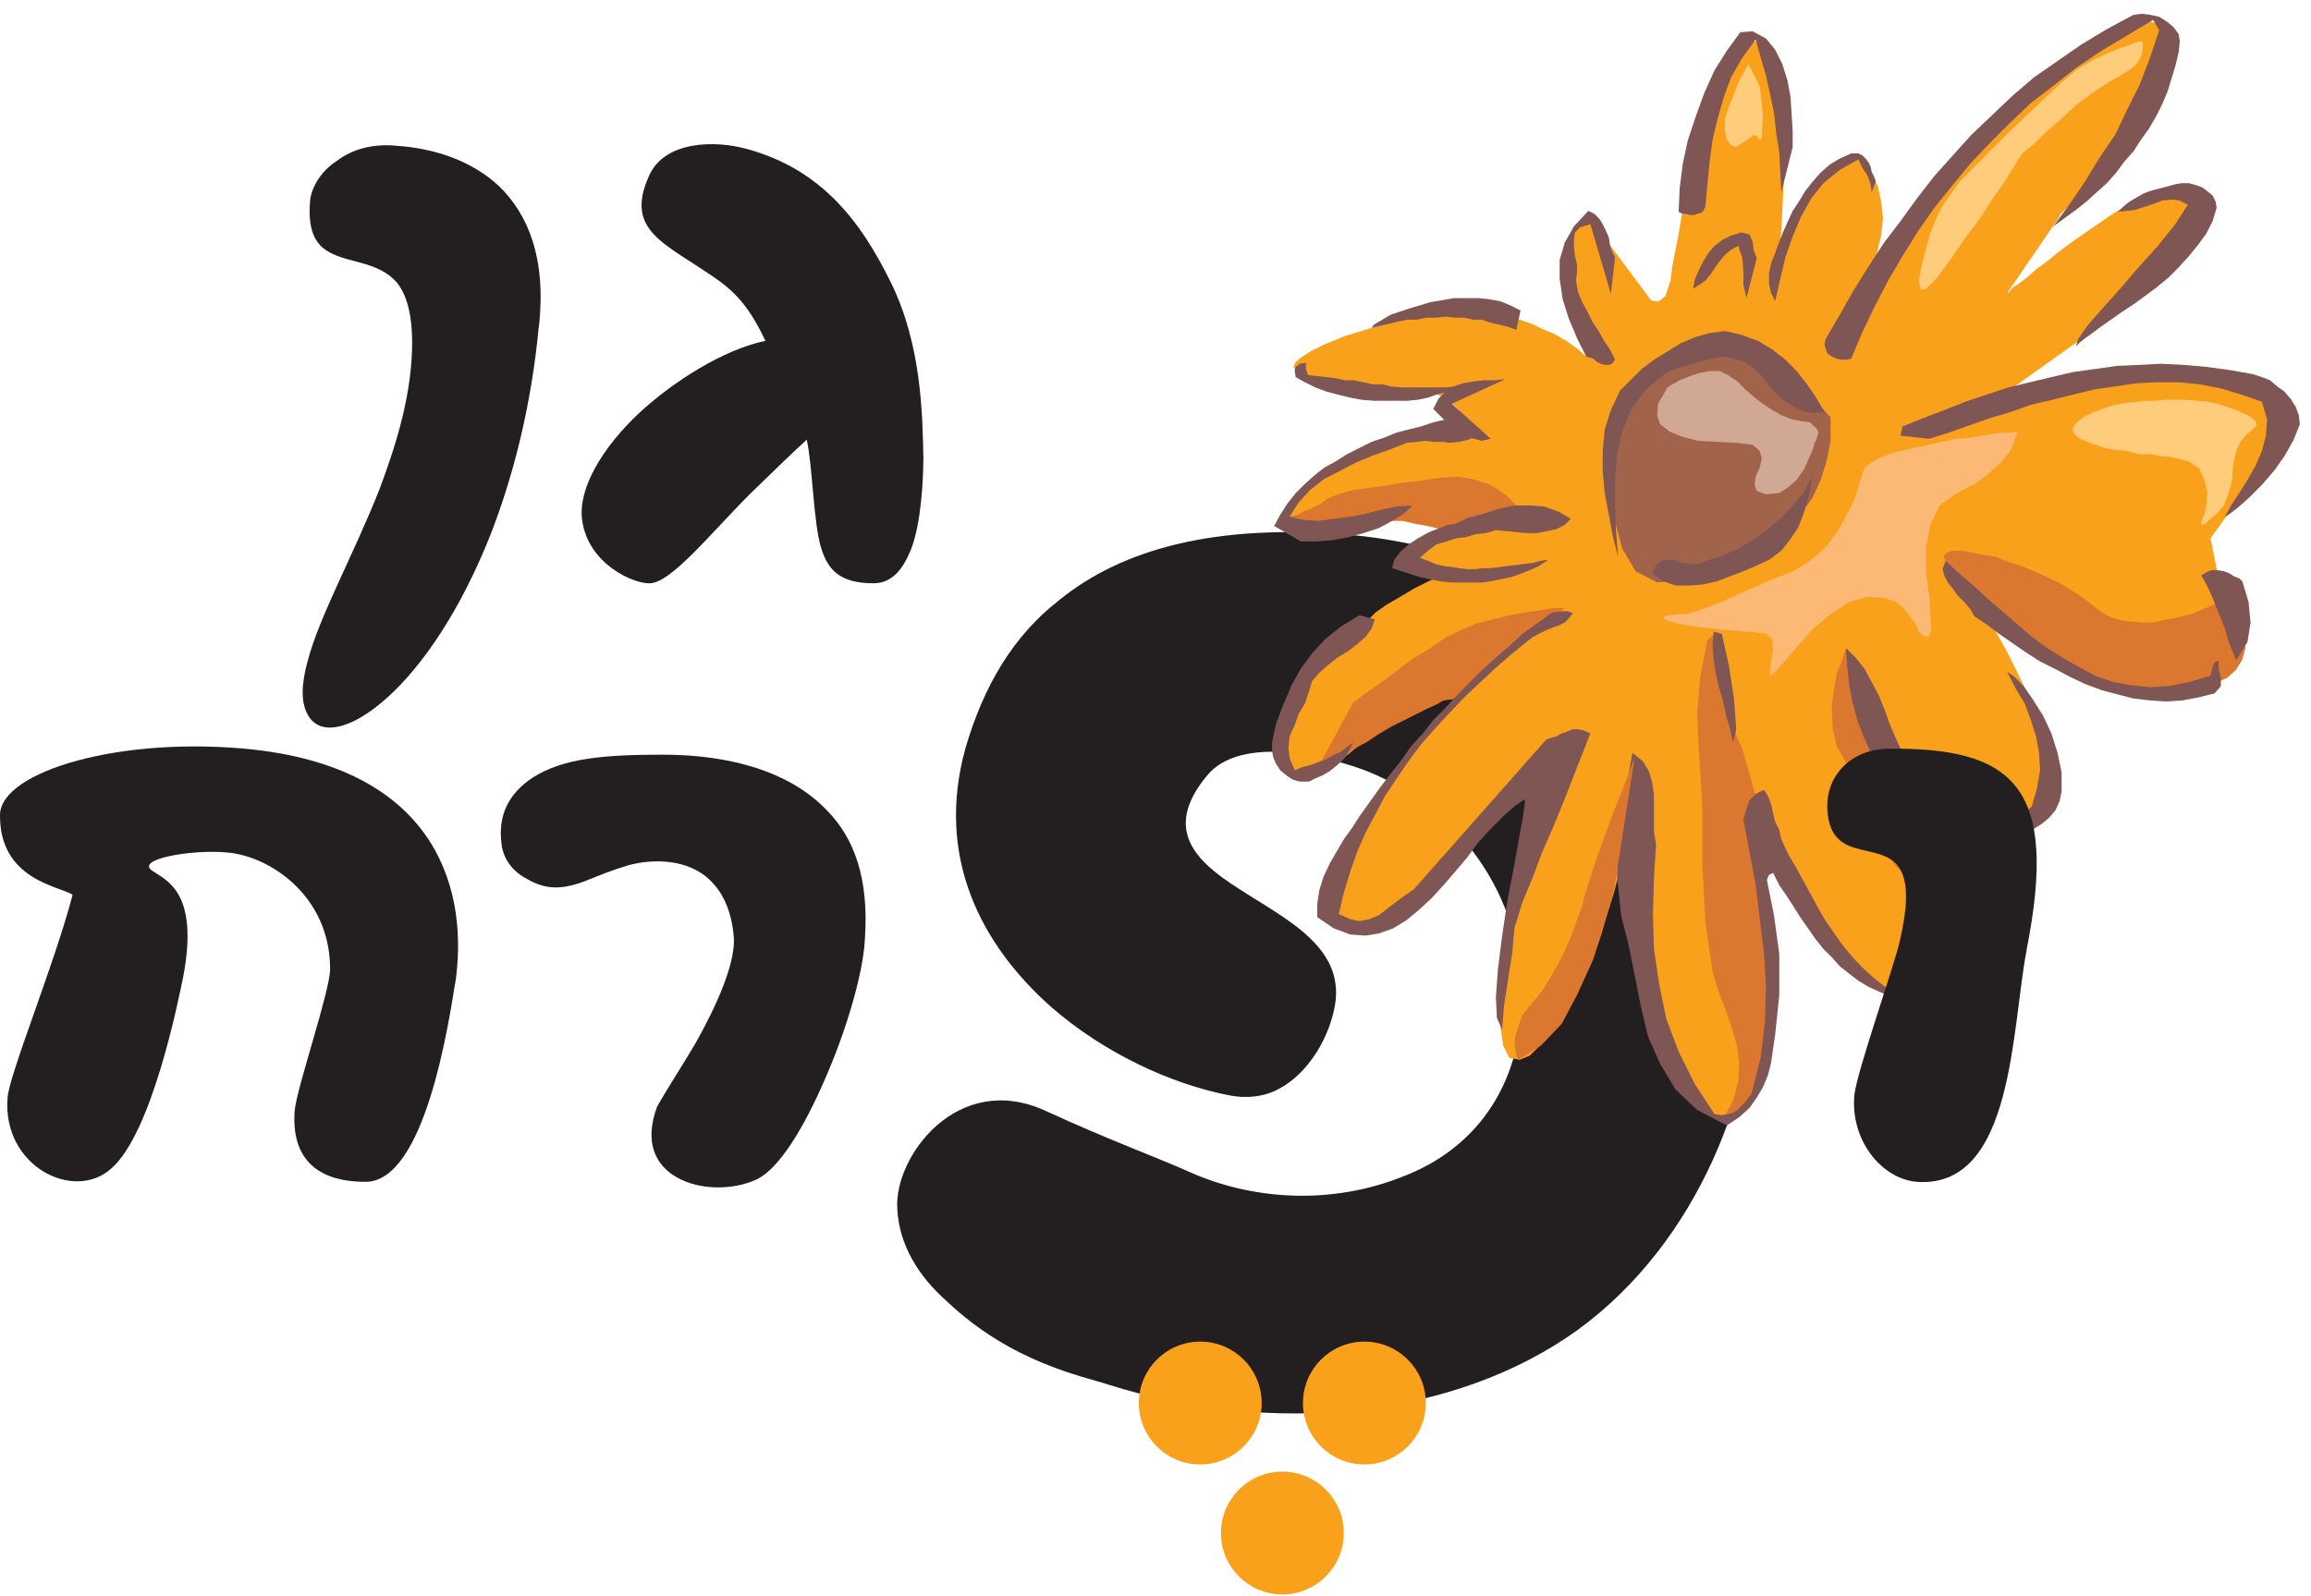 <?xml version="1.0" encoding="UTF-8"?> <svg xmlns="http://www.w3.org/2000/svg" width="165" height="114" viewBox="0 0 165 114" fill="none"><g clip-path="url(#clip0_382_2126)"><path fill-rule="evenodd" clip-rule="evenodd" d="M32.501 70.24C33.463 63.847 31.42 55.043 18.146 53.537C8.629 52.511 0.065 55.099 0.001 58.175C-0.063 62.877 4.343 63.302 5.184 63.903C3.918 68.79 0.602 76.865 0.537 78.435C0.177 83.322 5.304 85.853 7.956 83.442C10.848 80.91 12.722 71.505 13.083 69.751C14.228 63.719 11.873 62.877 10.912 62.213C9.526 61.371 13.684 60.642 16.215 60.883C19.227 61.123 23.569 63.959 23.569 69.206C23.569 70.776 21.158 77.77 21.038 79.34C20.797 82.657 22.544 84.403 26.101 84.403C30.322 84.403 32.013 73.188 32.493 70.232L32.501 70.24Z" fill="#231F20"></path><path fill-rule="evenodd" clip-rule="evenodd" d="M61.749 67.099C62.053 62.821 61.028 59.921 59.097 57.934C56.445 55.098 52.103 53.897 47.337 53.897C43.179 53.897 40.223 54.137 38.052 55.523C36.306 56.668 35.521 58.238 35.817 60.345C35.937 61.251 36.482 62.092 37.387 62.636C38.597 63.358 39.678 63.718 41.729 62.941C42.939 62.46 43.66 62.156 44.861 61.795C46.608 61.315 49.203 61.315 50.774 62.941C51.735 63.902 52.28 65.296 52.4 67.043C52.464 68.973 51.07 71.985 49.684 74.461C48.659 76.207 47.577 77.841 46.912 79.043C45.951 81.638 46.848 83.265 48.362 84.106C49.989 85.011 52.344 85.011 54.034 84.226C55.66 83.441 57.415 80.485 58.857 77.168C60.427 73.612 61.629 69.51 61.749 67.099Z" fill="#231F20"></path><path fill-rule="evenodd" clip-rule="evenodd" d="M38.477 23.319C39.022 18.432 37.692 15.3 35.641 13.305C33.655 11.438 30.939 10.589 28.343 10.413C26.533 10.229 25.091 10.717 24.122 11.438C22.792 12.28 22.191 13.545 22.135 14.395C21.951 16.75 22.68 17.647 23.761 18.136C25.147 18.801 27.078 18.736 28.343 20.186C29.008 21.028 29.425 22.358 29.425 24.464C29.425 27.965 28.399 31.458 27.134 34.839C25.267 39.605 22.792 44.003 21.951 47.264C21.526 48.834 21.47 50.099 21.951 51.005C22.792 52.631 25.083 52.15 27.678 49.795C30.154 47.56 32.862 43.643 35.033 38.155C36.603 34.118 37.925 29.111 38.469 23.319H38.477Z" fill="#231F20"></path><path fill-rule="evenodd" clip-rule="evenodd" d="M65.931 32.844C65.867 29.648 65.811 24.705 63.64 20.243C61.405 15.66 58.577 12.104 53.386 10.653C51.031 9.989 47.418 10.053 46.328 12.584C44.582 16.502 47.474 17.351 51.095 19.882C52.665 20.964 53.626 22.173 54.651 24.344C51.696 24.945 48.075 27.236 45.663 29.471C43.012 31.947 41.257 34.895 41.562 37.13C41.986 40.326 45.303 41.712 46.384 41.656C47.89 41.656 50.726 38.099 53.562 35.263C54.948 33.934 56.334 32.548 57.6 31.402C58.024 33.333 58.08 37.37 58.625 39.125C59.106 40.695 59.955 41.656 62.366 41.656C63.696 41.656 64.473 40.631 65.018 39.301C65.803 37.37 65.923 33.998 65.923 32.852L65.931 32.844Z" fill="#231F20"></path><path fill-rule="evenodd" clip-rule="evenodd" d="M125.347 69.454C125.347 59.737 122.031 52.383 116.816 47.288C111.248 41.72 103.541 38.756 95.955 38.163C86.951 37.451 80.189 39.109 75.567 42.906C72.371 45.398 70.232 48.954 68.926 53.456C66.795 61.163 69.991 67.444 75.086 71.946C78.763 75.142 83.506 77.401 87.768 78.227C88.953 78.467 90.259 78.347 91.325 77.754C93.343 76.688 94.761 74.317 95.234 72.186C96.299 67.684 91.797 65.665 88.361 63.414C85.397 61.516 83.025 59.264 86.109 55.475C88.601 52.271 95.354 54.169 97.725 55.123C104.126 57.734 108.628 63.895 108.628 71.009C108.749 76.937 105.784 81.912 100.097 84.05C95.002 86.069 89.426 85.709 84.924 83.698C82.553 82.632 79.236 81.447 74.614 79.316C68.333 76.472 63.831 82.632 64.063 86.31C64.183 88.921 65.601 91.172 67.62 92.951C72.243 97.333 77.338 98.286 79.116 98.879C90.732 102.556 103.774 101.37 112.658 94.969C121.43 88.569 125.339 77.546 125.339 69.487L125.347 69.454Z" fill="#231F20"></path><path d="M101.821 56.188H102.262L102.55 56.405L102.774 56.845L103.143 57.142L103.503 59.409L103.063 58.896L102.702 58.167L102.334 57.502L101.893 56.917L101.381 57.727L101.164 58.608L100.94 59.409L100.499 60.146L100.427 59.048L100.499 58.015L100.94 56.99L101.821 56.188Z" fill="#805654"></path><path d="M105.705 49.811L106.074 49.587H106.362L106.659 49.731L106.875 49.811L107.027 50.028L107.243 50.324L107.388 50.54L107.612 50.684V51.421L107.388 50.981L107.099 50.54L106.659 50.324L106.218 49.955L105.481 50.909L104.968 51.862L104.608 53.032L104.536 54.129V55.307L104.608 56.476L104.824 57.726L105.048 58.968L104.383 58.239L104.015 57.141L103.943 55.892V54.722V54.057L104.015 53.4L104.167 52.815L104.311 52.078L104.536 51.493L104.824 50.909L105.193 50.324L105.705 49.811Z" fill="#805654"></path><path d="M117.361 36.537L117.73 36.321L118.242 36.169L118.755 36.097H119.196L119.708 36.321L120.149 36.537L120.365 36.906L120.589 37.491L120.806 38.957L120.878 40.495L120.734 42.041L120.437 43.427L119.997 44.973L119.412 46.359L118.755 47.753L117.946 49.002L118.314 47.536L118.531 46.07L118.827 44.532L118.971 43.066L119.196 41.52V39.982V38.444L118.971 36.762L118.531 36.393L116.48 39.101L114.797 41.889L113.331 44.748L112.154 47.753L111.273 50.765L110.688 53.913L110.319 57.061V60.29L110.103 60.434L109.887 60.586H109.59H109.294L109.006 60.514L108.781 60.362L108.637 60.074L108.565 59.849L108.933 56.773L109.446 53.697L110.103 50.685L111.056 47.681L112.154 44.748L113.548 41.961L115.31 39.253L117.361 36.537Z" fill="#805654"></path><path d="M114.5 62.637L115.381 61.684L116.335 60.802L117.288 59.921L118.241 59.12L119.194 58.311L120.148 57.582L121.245 56.773L122.199 56.036L123.296 55.451L124.394 54.794L125.499 54.209L126.669 53.697L127.838 53.256L129.088 52.815L130.338 52.519L131.579 52.23L132.164 52.15H132.677L133.198 52.303L133.782 52.375L134.223 52.591L134.584 52.959L134.952 53.256L135.176 53.697L135.248 54.642L135.176 55.675L134.952 56.629L134.664 57.582L134.295 58.527L133.927 59.192L133.63 59.777L133.414 60.073L133.486 59.408L133.63 58.527L133.782 57.726L133.855 56.773V55.892L133.71 55.01L133.414 54.129L132.757 53.4L131.507 53.472L130.266 53.616L129.088 53.913L127.991 54.281L126.893 54.722L125.86 55.235L124.762 55.819L123.737 56.404L122.711 57.141L121.758 57.87L120.877 58.607L119.923 59.408L118.97 60.145L118.017 61.027L117.136 61.756L116.19 62.565L114.644 63.077L114.5 62.637Z" fill="#805654"></path><path d="M124.476 45.045H123.963L123.522 45.117L123.082 45.405L122.641 45.702L122.273 46.07L121.832 46.439L121.463 46.727L120.951 46.951L121.103 46.583L121.319 46.214L121.616 45.774L121.976 45.485L122.273 45.117L122.641 44.748L123.01 44.532L123.37 44.236L123.739 44.019L124.035 43.867H124.476H124.836H125.205L125.573 44.019L125.861 44.236L126.086 44.532V46.07L125.717 47.608L125.06 49.146L124.251 50.612L123.442 51.934L122.641 53.104L122.128 54.057L121.832 54.722L121.76 54.209L121.976 53.4L122.345 52.231L122.785 50.837L123.298 49.371L123.811 47.825L124.251 46.359L124.476 45.045Z" fill="#805654"></path><path d="M135.835 62.934L136.203 63.446L136.564 63.887L136.86 64.4L137.084 64.912L137.301 65.425L137.373 65.938V66.522L137.229 67.107L136.788 66.667L136.347 66.226L135.907 65.785L135.466 65.353L135.098 64.912L134.585 64.4L134.072 63.959L133.56 63.518L133.712 63.294L133.928 63.078L134.224 62.934L134.513 62.853H134.881H135.178H135.538L135.835 62.934Z" fill="#805654"></path><path d="M103.287 29.944H103.359L103.727 30.016L104.096 29.944L104.384 29.864V29.648L104.168 29.279L103.431 28.622L102.037 27.813H101.893L101.38 27.885H100.723L99.986 27.965H99.105L98.232 27.885L97.279 27.741L96.614 27.597L96.173 27.445H95.66L95.004 27.3L94.419 27.156L93.826 27.012L93.241 26.86L92.8 26.716L92.512 26.499L92.36 26.203L92.512 25.834L92.881 25.546L93.537 25.105L94.563 24.593L96.029 24L97.936 23.415L100.283 22.686L100.571 22.614H101.236L102.334 22.462L103.503 22.39H104.825H106.147L107.244 22.462L108.125 22.686L108.27 22.758L108.71 22.902L109.367 23.127L110.104 23.487L110.985 23.856L111.867 24.368L112.596 24.881L113.253 25.466L113.108 25.105L112.82 24L112.451 22.39L112.155 20.627L111.939 18.873L112.083 17.335L112.596 16.157L113.549 15.645L115.311 17.992L117.875 21.436L118.091 21.509H118.46L118.9 21.148L119.269 20.043L119.413 18.945L119.854 16.67L120.294 14.034L120.51 12.344L120.663 11.687L121.023 10.365L121.544 8.827L122.057 7.145L122.641 5.527L123.37 4.133L123.883 3.259L124.476 2.819H124.909L125.349 2.963L125.79 3.035L126.086 3.332L126.455 3.7L126.671 4.133L126.895 4.798L127.039 5.607L127.184 7.658L127.256 9.708L127.408 11.391V12.056L127.112 17.695L127.256 17.407L127.624 16.67L128.209 15.572L128.946 14.403L129.827 13.225L130.853 12.128L131.878 11.471L132.903 11.246L133.048 11.391L133.344 11.831L133.632 12.424L134.073 13.297L134.297 14.323L134.442 15.572L134.297 16.894L133.929 18.36L134.073 18.208L134.514 17.775L135.098 17.038L135.908 16.085L136.933 14.988L138.031 13.738L139.28 12.496L140.53 11.102L141.844 9.78L143.166 8.459L144.415 7.145L145.585 6.039L146.682 5.014L147.636 4.285L148.445 3.772L149.03 3.548L149.174 3.476L149.398 3.259L149.839 2.963L150.423 2.522L151.08 2.234L151.745 1.866L152.474 1.641L153.139 1.497L153.652 1.569L154.093 1.721L154.381 2.082L154.677 2.522V2.747L154.605 3.332L154.453 4.213L154.237 5.238L153.94 6.336L153.572 7.433L153.059 8.459L152.546 9.196L151.817 10.005L151.008 11.03L150.055 12.056L149.174 13.081L148.301 14.034L147.564 14.843L147.123 15.276L146.979 15.572L143.31 20.924L143.462 20.852L143.678 20.555L144.119 20.267L144.704 19.826L145.369 19.241L146.17 18.649L146.979 17.992L147.86 17.335L148.813 16.67L149.767 16.013L150.72 15.356L151.673 14.763L152.474 14.323L153.283 13.962L153.94 13.738L154.605 13.594H154.749L155.262 13.522H155.847L156.432 13.666L156.8 13.962L156.944 14.475L156.512 15.276L155.478 16.526L154.165 17.92L152.987 19.161L151.89 20.411L151.008 21.509L150.351 22.39L149.839 23.047L149.542 23.487L149.398 23.639L142.509 28.55L142.725 28.478L143.093 28.398L143.75 28.326L144.632 28.182L145.657 27.965L146.907 27.741L148.148 27.525L149.542 27.3L150.936 27.156L152.33 26.932L153.796 26.86L155.19 26.716H156.512L157.681 26.788L158.707 26.932L159.588 27.084L160.91 27.597L161.935 28.182L162.592 28.694L162.961 29.351L163.105 30.088L162.889 30.897L162.52 31.771L161.935 32.724L157.826 38.444L157.978 39.181L158.338 41.007L158.779 42.986L159.22 44.46L159.364 45.045L159.444 45.926L159.22 46.871L158.851 47.825L157.978 48.706L156.512 49.371L154.453 49.587L151.673 49.371L151.521 49.291L151.305 49.146L150.936 49.002L150.351 48.778L149.767 48.489L149.102 48.265L148.301 47.825L147.491 47.464L146.61 47.096L145.801 46.655L145 46.214L144.263 45.702L143.534 45.333L142.869 44.893L142.356 44.46L141.924 44.092L142.068 44.38L142.581 45.261L143.238 46.439L144.047 48.049L144.776 49.587L145.441 51.277L145.881 52.743L145.953 53.913V54.057L146.025 54.282L146.098 54.642L146.17 55.083V55.675L146.098 56.188L145.953 56.845L145.801 57.43L145.441 58.015L145 58.527L144.487 58.896L143.75 59.192L142.797 59.264L141.7 59.192L140.378 58.968L138.84 58.455L134.586 53.841L134.738 54.209L135.179 55.307L135.835 56.917L136.564 58.752L137.301 60.73L137.958 62.565L138.551 64.031L138.84 64.984L139.064 65.937L139.352 67.331L139.577 68.87V70.335L139.064 71.433L137.958 71.874L136.132 71.505L133.344 69.895L133.048 69.671L132.319 68.942L131.365 67.844L130.188 66.522L129.018 64.984L127.993 63.366L127.256 61.828L126.895 60.362L125.646 61.027L125.79 62.413L126.086 65.713L126.455 69.014L126.599 70.704V71.361L126.527 72.827L126.302 74.661L125.862 76.712L125.133 78.475L124.035 79.572L122.489 79.788L120.591 78.691L120.366 78.394L119.998 77.369L119.413 75.831L118.756 73.78L118.091 71.289L117.506 68.501L117.138 65.425L116.994 62.124L116.625 57.943L116.481 58.383L116.265 59.633L115.824 61.467L115.239 63.734L114.502 66.082L113.773 68.429L112.82 70.48L111.939 72.17L111.058 73.412L110.104 74.509L109.223 75.39L108.494 75.687L107.757 75.543L107.316 74.661L107.1 73.043V70.408L109.888 55.748L107.1 57.582L103.143 62.853L102.846 63.078L102.189 63.662L101.164 64.399L99.842 65.2L98.448 65.865L97.054 66.082L95.733 65.713L94.635 64.688V64.616L94.779 64.399L94.859 63.959L95.076 63.446L95.372 62.709L95.733 61.9L96.101 61.027L96.614 59.921L97.279 58.824L97.936 57.654L98.745 56.404L99.698 55.083L100.723 53.697L101.893 52.231L103.215 50.765L104.609 49.371H104.384L103.727 49.659L102.774 50.028L101.524 50.612L100.131 51.277L98.665 52.078L97.279 53.032L96.029 54.057L95.885 54.209L95.292 54.57L94.563 54.938L93.754 55.235L92.881 55.307L92.072 55.011L91.487 54.129L91.118 52.663L91.19 52.447L91.407 51.79L91.775 50.765L92.36 49.587L93.169 48.265L94.266 46.951L95.588 45.702L97.279 44.532L97.423 44.46L97.791 44.164L98.232 43.723L98.961 43.21L99.842 42.698L100.94 42.041L102.117 41.448L103.503 40.935L100.427 40.206V40.054L100.499 39.838L100.651 39.541L100.868 39.181L101.236 38.812L101.749 38.444L102.406 38.075L103.287 37.931L103.143 37.859L102.846 37.715L102.406 37.562L101.821 37.346L101.164 37.202L100.355 37.05H99.546L98.745 37.122L97.863 37.274L96.91 37.49L95.957 37.562L95.004 37.715H94.122L93.241 37.635L92.584 37.49L92.072 37.202L91.927 36.761L92.216 36.169L92.728 35.44L93.537 34.703L94.347 33.974L95.22 33.389L95.885 32.948L96.325 32.724L96.469 32.652L96.982 32.363L97.639 31.995L98.52 31.554L99.401 31.114L100.355 30.817L101.236 30.673L102.037 30.897L103.287 29.944Z" fill="#FAA11B"></path><path d="M108.413 36.321L108.269 36.169L108.053 35.88L107.612 35.44L107.027 34.999L106.218 34.559L105.337 34.27L104.167 34.046L102.773 34.118L101.38 34.342L100.058 34.486L98.816 34.703L97.638 34.855L96.613 34.999L95.812 35.215L95.147 35.44L94.706 35.656L94.346 35.953L93.905 36.169L93.465 36.393L93.024 36.537L92.656 36.762L92.287 36.834L92.071 36.906L92.215 36.978L92.656 37.05L93.312 37.274L94.122 37.491L95.075 37.563L95.956 37.635H96.837L97.566 37.419L98.303 37.202H99.177H100.13L101.083 37.419L101.892 37.563L102.549 37.715L103.062 37.859L103.286 37.931L108.413 36.321Z" fill="#DC772F"></path><path d="M131.806 46.286L131.734 46.51L131.509 47.167L131.141 48.121L130.924 49.29L130.78 50.612L130.852 52.006L131.141 53.328L131.878 54.569L132.679 55.747L133.272 56.773L133.632 57.87L134.001 58.823L134.297 59.705L134.513 60.586L134.882 61.243L135.395 61.9L135.907 62.412L136.348 62.853L136.789 63.294L137.229 63.59L137.518 63.886L137.742 64.031L137.814 64.175H137.886L137.958 64.103L138.03 63.734L138.11 63.149V62.34L137.958 61.17L137.598 59.632L136.933 57.798L135.907 55.523L135.691 54.938L135.178 53.768L134.513 52.302L133.784 50.684L133.047 49.002L132.463 47.608L132.022 46.655L131.806 46.286Z" fill="#DC772F"></path><path d="M158.41 42.986L158.338 43.066L158.122 43.138L157.825 43.283L157.457 43.427L156.944 43.651L156.431 43.867L155.774 44.02L155.118 44.164L154.381 44.308L153.724 44.46H152.914L152.105 44.38L151.448 44.308L150.719 44.092L150.055 43.723L149.398 43.211L148.741 42.698L147.932 42.185L147.123 41.672L146.169 41.232L145.216 40.791L144.335 40.423L143.389 40.134L142.508 39.766L141.627 39.622L140.818 39.469L140.161 39.325H139.576L139.136 39.397L138.911 39.541L138.767 39.766L138.911 40.054V40.134L139.208 40.423L139.576 40.719L140.017 41.232L140.674 41.817L141.403 42.474L142.14 43.138L142.949 43.867L143.902 44.604L144.775 45.406L145.801 46.142L146.754 46.871L147.787 47.536L148.741 48.121L149.614 48.634L150.495 49.002H150.639L151.008 49.147H151.673L152.402 49.219L153.283 49.291L154.236 49.371H155.334L156.287 49.219L157.313 49.075L158.194 48.778L159.003 48.418L159.66 47.825L160.1 47.096L160.317 46.287L160.172 45.261L159.804 43.94L158.41 42.986Z" fill="#DC772F"></path><path d="M124.394 53.472L123.962 52.519L123.665 51.125L123.441 49.515L123.297 47.904L123.08 46.511L122.856 45.557L122.416 45.261L121.903 45.701L121.759 46.438L121.39 48.337L121.174 50.981L121.318 53.985L121.542 57.582V61.683L121.759 65.865L122.271 69.382L122.712 70.848L123.225 72.17L123.665 73.483L124.034 74.733L124.178 75.975L124.106 77.225L123.737 78.618L123.008 79.94H123.153L123.593 79.86L124.034 79.572L124.691 78.987L125.348 77.962L125.86 76.415L126.301 74.221L126.525 71.288L125.86 58.607L124.394 53.472Z" fill="#DC772F"></path><path d="M111.713 43.427H111.496H110.912L110.03 43.579L108.933 43.723L107.755 43.94L106.586 44.236L105.408 44.532L104.383 44.973L103.285 45.486L102.116 46.287L100.794 47.096L99.544 48.049L98.447 48.858L97.493 49.515L96.836 50.028L96.612 50.172L93.904 55.163L94.049 55.083L94.345 54.938L94.778 54.642L95.37 54.282L96.027 53.913L96.836 53.4L97.637 52.96L98.519 52.375L99.4 51.862L100.281 51.422L101.162 50.981L101.891 50.613L102.548 50.324L103.061 50.028L103.501 49.956H103.726L111.713 43.427Z" fill="#DC772F"></path><path d="M130.699 29.792L130.483 29.576L129.97 28.991L129.089 28.182L127.919 27.157L126.741 26.275L125.5 25.394L124.25 24.809L123.153 24.665L122.127 24.737L121.022 25.034L119.852 25.466L118.754 25.979L117.729 26.644L116.848 27.373L116.191 28.182L115.67 29.063L115.31 30.305L115.085 32.211V34.559L115.238 36.978L115.822 39.181L116.776 40.791L118.314 41.6L120.437 41.376H120.589L120.877 41.232L121.462 41.088L122.199 40.863L122.928 40.575L123.882 40.206L124.835 39.694L125.86 39.101L126.814 38.444L127.767 37.563L128.648 36.609L129.385 35.584L129.97 34.342L130.41 32.948L130.699 31.482V29.792Z" fill="#A1644B"></path><path d="M93.239 25.906V26.347L93.391 26.788L94.048 26.86L94.705 26.932L95.37 27.012L96.027 27.156H96.684L97.349 27.3L98.006 27.444H98.662L99.327 27.597L100.056 27.669H100.721H101.378H102.035H102.7H103.285L103.942 27.597L103.581 27.813L103.141 28.037L102.548 28.181L101.963 28.398L101.234 28.55L100.497 28.622H99.768H98.887H98.078L97.197 28.55L96.395 28.398L95.514 28.181L94.705 27.965L93.904 27.669L93.167 27.3L92.51 26.932L92.438 26.499L92.51 26.203L92.799 25.978L93.239 25.906Z" fill="#805654"></path><path d="M103.285 29.944L103.501 30.088L103.869 30.161H104.166L104.534 30.233L104.823 30.385L105.119 30.457L105.335 30.745L105.48 31.114L104.823 31.41L104.166 31.555L103.501 31.627L102.988 31.555H102.331L101.746 31.482L101.162 31.555L100.425 31.627L99.327 32.067L98.077 32.508L96.836 33.021L95.73 33.605L94.561 34.19L93.535 34.999L92.726 35.88L92.069 36.906L93.095 37.122L94.12 37.202L95.218 37.05L96.395 36.906L97.493 36.69L98.662 36.393L99.768 36.169L100.865 36.097L100.208 36.69L99.399 37.202L98.446 37.715L97.348 38.075L96.243 38.372L95.073 38.588L93.976 38.668H92.878L90.972 37.563L91.404 36.762L91.925 35.953L92.51 35.216L93.167 34.559L93.824 33.974L94.561 33.389L95.37 32.949L96.171 32.436L97.052 31.995L97.933 31.555L98.814 31.258L99.696 30.898L100.569 30.673L101.45 30.457L102.331 30.161L103.285 29.944Z" fill="#805654"></path><path d="M108.564 22.173L108.268 23.559L107.683 23.343L107.098 23.199L106.433 23.046L105.776 22.83H105.192L104.535 22.686H103.87L103.213 22.614L102.548 22.686H101.891L101.162 22.83H100.497L99.768 22.974L99.175 23.127L98.518 23.271L97.934 23.415L98.078 23.199L98.446 22.974L98.815 22.758L99.328 22.462L99.984 22.245L100.649 22.021L101.378 21.805L102.115 21.58L102.989 21.436L103.798 21.292H104.607H105.56L106.289 21.364L107.098 21.508L107.827 21.805L108.564 22.173Z" fill="#805654"></path><path d="M97.053 43.94L98.15 44.236L97.934 44.893L97.493 45.486L96.909 45.998L96.244 46.511L95.515 46.952L94.858 47.464L94.193 48.049L93.68 48.634L93.464 49.371L93.168 50.244L92.727 50.981L92.439 51.79L92.07 52.591L91.998 53.4L92.07 54.129L92.439 55.011L92.951 54.794L93.536 54.642L94.121 54.426L94.706 54.209L95.218 53.913L95.731 53.697L96.172 53.328L96.612 53.032L96.396 53.472L96.172 53.913L95.811 54.354L95.371 54.722L94.93 55.083L94.417 55.379L93.904 55.595L93.464 55.82H92.799L92.286 55.675L91.846 55.379L91.405 55.011L91.117 54.57L90.892 54.057L90.82 53.545V53.032L91.117 51.638L91.629 50.324L92.214 48.93L92.879 47.753L93.68 46.655L94.633 45.63L95.731 44.749L97.053 43.94Z" fill="#805654"></path><path d="M103.87 37.419L104.823 36.978L105.921 36.69L107.026 36.321L108.124 36.097H109.221L110.247 36.169L111.272 36.537L112.153 37.05L111.713 37.491L111.128 37.787L110.471 37.931L109.734 38.075H109.005L108.268 38.003L107.539 37.931L106.802 37.859L106.073 38.075L105.336 38.156L104.607 38.372L103.942 38.444L103.285 38.668L102.548 38.885L101.963 39.325L101.379 39.838L101.963 40.054L102.476 40.278L103.061 40.423L103.654 40.495L104.166 40.575L104.751 40.647H105.336L105.921 40.575H106.434L107.098 40.495L107.611 40.423L108.268 40.35L108.781 40.278L109.446 40.206L109.958 40.054L110.543 39.982L109.886 40.423L109.221 40.719L108.492 41.007L107.827 41.232L107.098 41.376L106.434 41.52L105.777 41.6H105.048H104.311H103.582L102.845 41.52L102.116 41.376L101.451 41.232L100.722 41.007L100.057 40.791L99.4 40.575L99.544 39.982L99.985 39.397L100.57 38.885L101.234 38.444L102.036 38.003L102.773 37.715L103.357 37.491L103.87 37.419Z" fill="#805654"></path><path d="M110.839 43.724H111.128L111.496 43.651H111.937L112.305 43.796L112.009 44.164L111.713 44.461L111.272 44.677L110.839 44.821L110.319 45.045L109.886 45.262L109.445 45.486L109.077 45.774L107.899 46.728L106.73 47.753L105.632 48.778L104.535 49.812L103.501 50.909L102.476 52.007L101.45 53.176L100.569 54.354L99.768 55.524L98.887 56.846L98.23 58.095L97.493 59.481L96.908 60.803L96.396 62.269L95.955 63.735L95.586 65.273L96.396 65.641L97.052 65.786L97.79 65.641L98.446 65.353L99.031 64.912L99.696 64.4L100.281 63.959L100.938 63.519L110.399 52.816L110.839 52.664L111.128 52.592L111.496 52.375L111.937 52.231L112.305 52.079H112.666L113.034 52.151L113.547 52.375L112.89 54.058L112.225 55.748L111.568 57.43L110.839 59.193L110.102 60.875L109.445 62.637L108.708 64.4L108.124 66.298L107.979 67.989L107.683 69.895L107.387 71.802L107.242 73.556L106.874 72.683L106.802 71.217L106.946 69.239L107.242 66.891L107.611 64.4L108.124 61.756L108.564 59.265L109.005 56.99L108.124 57.583L107.315 58.312L106.433 59.193L105.56 60.146L104.751 61.243L103.942 62.197L103.061 63.222L102.187 64.175L101.306 64.985L100.425 65.714L99.472 66.298L98.446 66.667L97.493 66.819L96.396 66.739L95.218 66.298L94.048 65.497V64.544L94.192 63.591L94.489 62.637L94.93 61.684L95.442 60.803L95.955 59.922L96.54 59.121L97.052 58.312L97.79 57.286L98.519 56.261L99.255 55.307L100.057 54.282L100.721 53.329L101.595 52.375L102.332 51.422L103.213 50.541L104.094 49.587L104.967 48.706L105.849 47.825L106.802 46.952L107.755 46.143L108.708 45.262L109.734 44.533L110.839 43.724Z" fill="#805654"></path><path d="M107.468 27.084L103.654 28.838L106.434 31.338L105.777 31.482L105.265 31.338L104.68 31.186L104.167 30.897L103.582 30.457L103.142 30.016L102.701 29.575L102.333 29.207L102.701 28.478L103.214 27.965L103.799 27.597L104.455 27.372L105.265 27.228L106.002 27.156H106.731L107.468 27.084Z" fill="#805654"></path><path d="M113.404 15.06L113.845 15.276L114.205 15.644L114.43 16.013L114.646 16.453L114.87 16.966L114.942 17.479L115.087 17.919L115.311 18.36L115.015 20.996L113.549 16.013L112.82 16.229L112.451 16.598L112.379 17.11V17.623L112.451 18.288L112.595 18.873V19.458L112.523 20.042L112.667 20.852L112.964 21.581L113.332 22.245L113.693 22.974L114.133 23.639L114.502 24.296L114.942 24.953L115.311 25.69L115.087 25.979L114.87 26.059H114.574L114.286 25.979L113.989 25.834L113.773 25.618L113.549 25.546L113.252 25.466L112.595 24.152L112.01 22.758L111.57 21.364L111.354 19.898V18.576L111.714 17.335L112.379 16.157L113.404 15.06Z" fill="#805654"></path><path d="M123.152 23.64L124.393 23.928L125.571 24.369L126.524 24.953L127.478 25.691L128.279 26.5L129.016 27.445L129.673 28.398L130.265 29.432L129.528 29.504L128.872 29.432L128.207 29.135L127.478 28.695L126.893 28.182L126.3 27.525L125.787 26.86L125.203 26.275L124.474 25.835L123.737 25.618L122.927 25.466L122.198 25.618L121.389 25.835L120.66 26.059L119.851 26.275L119.042 26.572L117.576 27.741L116.479 29.207L115.822 30.817L115.453 32.508L115.309 34.27V36.169L115.381 37.931L115.525 39.766L115.157 38.3L114.868 36.762L114.572 35.215L114.428 33.677V32.211L114.572 30.673L115.013 29.279L115.669 27.886L116.479 27.084L117.216 26.347L118.089 25.691L119.042 25.106L119.995 24.513L121.021 24.08L122.054 23.784L123.152 23.64Z" fill="#805654"></path><path d="M125.131 2.234L126.084 2.747L126.741 3.548L127.254 4.574L127.622 5.751L127.839 6.921L127.919 8.171L127.991 9.412V10.518L127.182 13.738L127.11 12.344L127.037 10.878L126.813 9.484L126.669 8.098L126.373 6.705L126.084 5.383L125.716 4.133L125.347 2.819L124.394 4.133L123.593 5.527L123.08 6.921L122.639 8.459L122.271 10.005L122.055 11.615L121.902 13.225L121.758 14.764L121.614 15.06L121.462 15.204L121.173 15.276L120.949 15.356H120.661L120.364 15.276H120.148L119.852 15.132L119.924 13.45L120.148 11.687L120.508 10.005L121.101 8.243L121.686 6.632L122.415 5.014L123.296 3.62L124.25 2.306L125.131 2.234Z" fill="#805654"></path><path d="M124.324 16.598L124.908 16.742L125.133 17.255L125.205 17.847L125.429 18.432L124.692 21.292L124.476 20.339V19.386L124.396 18.432L124.107 17.551L123.595 17.847L123.154 18.208L122.786 18.648L122.417 19.161L122.129 19.602L121.76 20.042L121.32 20.339L120.879 20.627L121.023 19.898L121.32 19.241L121.616 18.648L121.976 18.064L122.417 17.551L123.01 17.11L123.595 16.822L124.324 16.598Z" fill="#805654"></path><path d="M121.76 40.054L122.929 39.694L124.107 39.181L125.204 38.516L126.23 37.787L127.183 36.978L127.992 36.097L128.793 35.143L129.386 34.046L129.234 34.999L129.017 35.88L128.721 36.834L128.361 37.715L127.768 38.588L127.183 39.325L126.302 39.982L125.348 40.423L124.475 40.791L123.522 41.16L122.569 41.52L121.543 41.745L120.59 41.817H119.637L118.755 41.52L117.946 40.935L118.243 40.35L118.603 40.054L119.044 39.982H119.637L120.149 40.206L120.806 40.278H121.319L121.76 40.054Z" fill="#805654"></path><path d="M116.55 53.769L117.287 54.353L117.728 55.082L117.944 55.819L118.088 56.701V57.582V58.527V59.408L118.24 60.289L118.088 62.709L118.016 65.272L118.088 67.772L118.457 70.263L118.969 72.755L119.851 75.102L121.02 77.441L122.414 79.572L122.927 79.644L123.367 79.572L123.664 79.5L124.032 79.275L124.321 78.987L124.617 78.691L124.834 78.394L125.058 78.106L125.715 75.462L126.011 72.971L126.083 70.48L125.939 67.988L125.643 65.641L125.346 63.149L124.906 60.802L124.473 58.527L124.689 57.798L124.906 57.141L125.346 56.701L125.939 56.404L126.227 56.845L126.452 57.43L126.596 58.094L126.74 58.679L127.037 59.264L127.181 59.921L127.477 60.586L127.766 61.171L128.206 61.9L128.647 62.709L129.087 63.518L129.528 64.319L129.969 65.128L130.409 65.865L130.922 66.594L131.435 67.331L132.019 68.06L132.532 68.645L133.117 69.238L133.854 69.895L134.511 70.407L135.176 70.848L135.977 71.216L136.786 71.505L135.905 71.433L135.023 71.216L134.222 70.848L133.413 70.48L132.676 70.039L132.019 69.526L131.362 69.013L130.778 68.357L130.185 67.772L129.6 67.035L129.087 66.298L128.575 65.569L128.062 64.76L127.549 63.959L127.037 63.221L126.596 62.34L126.452 62.412L126.3 62.492L126.227 62.637L126.155 62.853L126.668 65.424L127.037 68.132V71.064L126.74 73.924L126.596 74.877L126.452 75.903L126.227 76.784L125.859 77.665L125.426 78.394L124.906 79.131L124.177 79.788L123.295 80.373L121.172 79.275L119.634 77.809L118.529 75.975L117.656 73.996L117.135 71.801L116.702 69.598L116.262 67.403L115.749 65.424L115.453 62.565L115.597 59.633L116.037 56.629L116.55 53.769Z" fill="#805654"></path><path d="M132.166 10.958H132.679L132.975 11.102L133.2 11.319L133.416 11.615L133.56 11.903L133.632 12.272L133.785 12.568L133.929 12.937L133.632 13.738L133.56 13.153L133.344 12.568L132.975 11.983L132.679 11.391L131.365 12.128L130.188 13.081L129.314 14.178L128.577 15.5L127.993 16.894L127.48 18.36L127.111 19.898L126.743 21.509L126.454 20.924L126.302 20.267V19.53L126.454 18.801L126.743 18.064L127.039 17.255L127.328 16.526L127.624 15.869L127.993 15.06L128.433 14.403L128.874 13.666L129.386 13.009L129.971 12.344L130.628 11.759L131.365 11.319L132.166 10.958Z" fill="#805654"></path><path d="M152.329 1.056L152.914 0.984L153.499 1.056L154.164 1.201L154.749 1.569L155.189 1.938L155.558 2.45L155.63 2.963L155.558 3.7L155.333 4.653L155.045 5.607L154.749 6.552L154.38 7.433L153.94 8.314L153.427 9.196L152.842 10.005L152.329 10.806L151.672 11.543L151.08 12.344L150.423 13.081L149.694 13.738L148.957 14.403L148.22 14.988L147.419 15.572L146.609 16.157L147.787 14.547L148.885 12.937L149.91 11.246L151.008 9.636L151.889 7.802L152.77 6.039L153.499 4.133L154.164 2.154L153.723 1.425L151.889 2.522L150.054 3.62L148.3 4.798L146.609 6.119L144.999 7.361L143.533 8.755L142.067 10.221L140.673 11.687L139.352 13.297L138.11 14.843L136.932 16.526L135.835 18.288L134.809 20.043L133.856 21.877L132.975 23.712L132.166 25.618L131.805 25.69H131.437L131.14 25.618L130.78 25.466L130.483 25.25L130.339 24.881L130.267 24.593L130.339 24.224L131.365 22.462L132.318 20.779L133.415 19.017L134.513 17.335L135.691 15.789L136.86 14.178L138.11 12.568L139.424 11.102L140.745 9.636L142.211 8.242L143.677 6.848L145.216 5.527L146.906 4.357L148.588 3.187L150.423 2.082L152.329 1.056Z" fill="#805654"></path><path d="M131.805 46.286L132.534 47.023L133.119 47.752L133.632 48.706L134.144 49.659L134.585 50.764L134.953 51.79L135.394 52.815L135.907 53.913L136.347 54.866L136.788 55.819L137.445 56.7L138.11 57.429L138.911 58.094L139.792 58.527L140.89 58.751L142.067 58.895L142.508 58.823L142.948 58.751L143.389 58.679L143.75 58.527L144.118 58.383L144.487 58.166L144.775 57.87L145.071 57.582L145.44 56.26L145.656 55.01L145.584 53.768L145.368 52.591L144.999 51.421L144.559 50.244L143.902 49.146L143.309 47.977L143.822 48.337L144.487 49.002L145.143 49.955L145.88 51.125L146.465 52.374L146.906 53.768L147.194 55.162V56.548L147.05 57.213L146.754 57.87L146.321 58.383L145.8 58.823L145.216 59.192L144.631 59.48L143.974 59.705L143.389 59.849L142.211 59.777L141.042 59.632L139.936 59.264L138.839 58.823L137.813 58.311L136.788 57.726L135.907 57.061L135.098 56.26L134.297 55.082L133.632 53.913L133.047 52.591L132.606 51.421L132.246 50.099L132.021 48.858L131.877 47.536L131.805 46.286Z" fill="#805654"></path><path d="M135.835 30.457L137.301 29.864L138.839 29.279L140.305 28.694L141.843 28.181L143.389 27.669L144.927 27.3L146.465 26.932L148.003 26.571L149.614 26.347L151.16 26.131L152.77 26.059L154.308 25.979L155.918 26.059L157.536 26.203L159.147 26.419L160.829 26.715L161.494 26.932L162.079 27.156L162.591 27.597L163.104 27.965L163.545 28.478L163.913 29.063L164.129 29.648L164.202 30.304L163.761 31.41L163.104 32.58L162.375 33.605L161.494 34.63L160.613 35.512L159.876 36.169L159.219 36.689L158.85 36.906L159.291 36.096L159.876 35.215L160.468 34.27L161.053 33.236L161.494 32.211L161.782 31.114L161.862 29.944L161.494 28.694L160.028 28.181L158.562 27.741L157.024 27.445L155.558 27.3H154.012L152.546 27.372L151.007 27.597L149.541 27.813L148.003 28.181L146.537 28.55L144.999 28.91L143.533 29.431L142.067 29.864L140.601 30.385L139.135 30.897L137.741 31.338L135.69 31.114L135.835 30.457Z" fill="#805654"></path><path d="M138.912 40.054L139.865 40.935L140.89 41.816L141.924 42.769L142.949 43.651L143.975 44.532L145.072 45.485L146.17 46.286L147.347 47.023L148.517 47.68L149.614 48.265L150.864 48.706L152.106 48.93L153.5 49.074L154.821 49.002L156.287 48.706L157.826 48.265L157.898 47.977L157.978 47.608L158.122 47.312L158.41 47.167V47.752L158.563 48.417V49.002L158.122 49.515L156.944 49.811L155.775 50.027L154.605 50.099L153.5 50.027L152.33 49.883L151.16 49.587L150.055 49.29L148.885 48.858L147.788 48.337L146.682 47.752L145.657 47.24L144.631 46.583L143.678 45.926L142.725 45.261L141.844 44.604L140.97 44.019L140.674 43.506L140.233 42.986L139.793 42.553L139.424 42.04L139.064 41.6L138.84 41.159L138.695 40.647L138.912 40.054Z" fill="#805654"></path><path d="M137.517 62.341L138.11 62.565L138.551 62.853L138.911 63.294L139.136 63.807L139.352 64.4L139.504 64.912L139.576 65.425L139.72 65.938V67.18V68.573L139.576 69.671L139.208 70.336V69.31L139.136 68.357L138.911 67.332L138.695 66.298L138.327 65.353L137.958 64.4L137.598 63.446L137.229 62.565L137.517 62.341Z" fill="#805654"></path><path d="M156.213 14.619L155.628 14.323L155.043 14.251L154.378 14.323L153.793 14.547L153.137 14.763L152.472 14.988L151.887 15.06L151.23 15.132L151.59 14.763L152.031 14.403L152.544 14.107L153.056 13.81L153.649 13.594L154.234 13.45L154.819 13.297L155.332 13.153L155.772 13.081H156.285L156.798 13.225L157.238 13.377L157.607 13.666L157.975 13.962L158.191 14.403L158.264 14.844L157.975 15.789L157.535 16.67L156.942 17.479L156.285 18.288L155.556 19.089L154.819 19.826L153.938 20.555L153.137 21.148L152.327 21.733L151.446 22.318L150.717 22.83L149.98 23.343L149.395 23.784L148.883 24.152L148.514 24.441L148.218 24.737L148.37 24.224L149.027 23.271L150.052 22.093L151.302 20.707L152.624 19.161L154.01 17.623L155.259 16.085L156.213 14.619Z" fill="#805654"></path><path d="M160.099 41.52L160.54 42.986L160.684 44.46L160.468 45.846L159.658 47.168L159.362 46.439L159.074 45.702L158.849 44.892L158.561 44.163L158.264 43.426L157.976 42.697L157.608 41.888L157.167 41.087L157.535 40.863L157.896 40.719H158.264L158.777 40.791L159.146 40.935L159.514 41.159L159.875 41.304L160.099 41.52Z" fill="#805654"></path><path d="M115.312 63.077L115.24 63.518L114.871 64.832L114.359 66.666L113.622 68.797L112.596 71.064L111.499 73.123L110.033 74.661L108.414 75.686L108.342 75.614L108.27 75.39L108.198 75.022L108.126 74.509L108.198 73.996L108.414 73.267L108.711 72.458L109.368 71.657L110.105 70.776L110.689 69.822L111.274 68.797L111.787 67.772L112.228 66.738L112.596 65.713L112.965 64.687L113.181 63.806L113.549 62.709L113.99 61.315L114.575 59.705L115.16 58.094L115.752 56.628L116.265 55.306L116.554 54.497L116.706 54.129L115.312 63.077Z" fill="#DC772F"></path><path d="M118.97 27.813L119.042 27.669L119.411 27.444L119.924 27.156L120.661 26.86L121.318 26.643L122.055 26.499H122.784L123.368 26.787L124.033 27.228L124.618 27.813L125.203 28.326L125.86 28.838L126.525 29.279L127.182 29.647L127.919 29.944L128.648 30.088L129.232 30.16L129.529 30.456L129.745 30.673L129.825 30.897L129.745 31.186L129.673 31.41L129.601 31.554L129.529 31.626V31.77L129.385 32.211L129.088 32.876L128.792 33.533L128.279 34.27L127.694 34.782L127.037 35.215L126.084 35.295L125.427 35.071L125.275 34.63L125.347 34.045L125.644 33.389L125.788 32.724L125.644 32.211L125.131 31.77L124.033 31.626L122.567 31.554L121.246 31.482L120.076 31.186L119.195 30.817L118.53 30.304L118.313 29.647L118.386 28.838L118.97 27.813Z" fill="#D0A893"></path><path d="M152.985 2.963H152.841L152.473 3.035L151.888 3.259L151.079 3.548L150.206 3.916L149.172 4.429L148.219 5.014L147.265 5.823L146.168 6.848L144.998 7.946L143.677 9.195L142.355 10.517L141.185 11.687L140.016 12.857L139.206 13.962L138.694 14.691L138.253 15.572L137.813 16.67L137.444 17.991L137.156 19.161L137.003 20.114L137.156 20.707L137.516 20.627L138.253 19.898L139.279 18.504L140.232 17.11L141.329 15.644L142.283 14.178L143.092 13.009L143.749 11.983L144.189 11.246L144.333 11.03L144.558 10.806L145.215 10.293L146.024 9.484L147.121 8.539L148.219 7.505L149.396 6.632L150.494 5.895L151.303 5.454L151.888 5.086L152.401 4.725L152.697 4.357L152.913 3.916L152.985 3.548V3.259V2.963Z" fill="#FFCC7C"></path><path d="M150.493 29.062L150.718 28.99L151.006 28.91L151.447 28.838L151.887 28.766L152.544 28.694L153.137 28.622H153.866L154.603 28.55H155.332H156.069L156.87 28.622L157.607 28.694L158.336 28.838L159.001 29.062L159.658 29.279L160.611 29.719L161.052 30.088L161.124 30.384L160.828 30.673L160.395 31.041L159.954 31.554L159.658 32.211L159.442 33.164L159.362 34.342L159.073 35.367L158.777 36.096L158.264 36.689L157.823 37.05L157.535 37.346L157.239 37.49H157.167V37.274L157.383 36.761L157.535 36.024L157.607 35.143L157.383 34.27L157.022 33.461L156.285 32.948L155.044 32.651L154.307 32.579L153.497 32.435H152.696L151.887 32.211L151.078 32.139L150.277 31.994L149.612 31.77L149.027 31.554L148.515 31.338L148.218 31.113L148.002 30.817V30.529L148.298 30.16L148.739 29.791L149.468 29.431L150.493 29.062Z" fill="#FFCC7C"></path><path d="M124.836 4.573L124.692 4.798L124.476 5.238L124.107 5.895L123.811 6.704L123.442 7.585L123.154 8.539V9.34L123.298 10.005L123.594 10.365L123.963 10.517L124.251 10.293L124.62 10.077L124.908 9.852L125.205 9.636L125.429 9.708L125.645 10.005L125.789 9.852L125.862 8.242L125.645 6.191L124.836 4.573Z" fill="#FFCC7C"></path><path d="M133.046 33.605L132.974 33.83L132.758 34.486L132.462 35.512L131.949 36.609L131.212 37.931L130.339 39.101L129.233 40.054L127.919 40.863L126.526 41.376L125.204 41.961L124.034 42.473L122.929 42.986L121.975 43.355L121.102 43.651L120.365 43.867H119.708L119.195 43.939L118.827 44.02L118.755 44.164L119.043 44.308L119.78 44.532L121.102 44.748L123.009 44.973L125.644 45.189L126.085 45.261L126.526 45.63L126.598 46.439L126.373 47.753V48.265L126.742 47.977L127.407 47.24L128.28 46.215L129.385 44.973L130.699 43.867L132.021 42.986L133.343 42.626L134.512 42.698L135.394 42.986L135.979 43.507L136.419 44.092L136.788 44.604L137.004 45.117L137.3 45.405L137.669 45.486L137.885 45.045L137.813 43.939L137.741 42.553L137.517 40.935V39.101L137.813 37.49L138.47 36.097L139.72 35.215L141.114 34.486L142.067 33.749L142.868 33.02L143.461 32.283L143.749 31.699L143.901 31.258L144.046 30.898V30.817H143.901L143.605 30.898H143.02L142.355 30.97L141.554 31.114L140.673 31.258L139.648 31.338L138.694 31.554L137.669 31.771L136.643 31.995L135.69 32.211L134.881 32.436L134.144 32.724L133.631 33.02L133.199 33.317L133.046 33.605Z" fill="#FCB976"></path><path d="M122.345 45.117L122.93 45.261L123.443 47.536L123.811 49.956L123.963 52.079L123.739 53.032L123.523 52.079L123.226 51.053L123.01 50.028L122.714 49.002L122.489 48.049L122.345 47.024L122.273 46.071L122.345 45.117Z" fill="#805654"></path><path fill-rule="evenodd" clip-rule="evenodd" d="M144.695 67.828C146.986 56.252 143.854 53.352 134.745 53.472C132.214 53.536 130.339 55.339 130.468 57.814C130.772 63.366 137.886 57.51 135.651 67.163C135.29 68.853 132.575 76.512 132.398 78.202C132.094 81.519 134.449 84.291 136.981 84.411C143.798 84.771 143.614 73.372 144.703 67.828H144.695Z" fill="#231F20"></path><path d="M81.545 100.2C81.545 97.909 83.403 96.051 85.695 96.051C87.986 96.051 89.844 97.909 89.844 100.2C89.844 102.492 87.986 104.35 85.695 104.35C83.403 104.35 81.545 102.492 81.545 100.2Z" fill="#FAA11B"></path><path d="M81.545 100.2C81.545 97.909 83.403 96.051 85.695 96.051C87.986 96.051 89.844 97.909 89.844 100.2C89.844 102.492 87.986 104.35 85.695 104.35C83.403 104.35 81.545 102.492 81.545 100.2Z" stroke="#FAA11B" stroke-width="0.473" stroke-miterlimit="3.86"></path><path d="M93.264 100.2C93.264 97.909 95.122 96.051 97.413 96.051C99.704 96.051 101.563 97.909 101.563 100.2C101.563 102.492 99.704 104.35 97.413 104.35C95.122 104.35 93.264 102.492 93.264 100.2Z" fill="#FAA11B"></path><path d="M93.264 100.2C93.264 97.909 95.122 96.051 97.413 96.051C99.704 96.051 101.563 97.909 101.563 100.2C101.563 102.492 99.704 104.35 97.413 104.35C95.122 104.35 93.264 102.492 93.264 100.2Z" stroke="#FAA11B" stroke-width="0.473" stroke-miterlimit="3.86"></path><path d="M87.408 109.486C87.408 107.194 89.266 105.336 91.557 105.336C93.849 105.336 95.707 107.194 95.707 109.486C95.707 111.777 93.849 113.635 91.557 113.635C89.266 113.635 87.408 111.777 87.408 109.486Z" fill="#FAA11B"></path><path d="M87.408 109.486C87.408 107.194 89.266 105.336 91.557 105.336C93.849 105.336 95.707 107.194 95.707 109.486C95.707 111.777 93.849 113.635 91.557 113.635C89.266 113.635 87.408 111.777 87.408 109.486Z" stroke="#FAA11B" stroke-width="0.473" stroke-miterlimit="3.86"></path></g><defs><clipPath id="clip0_382_2126"><rect width="164.201" height="112.883" fill="white" transform="translate(0 0.984)"></rect></clipPath></defs></svg> 